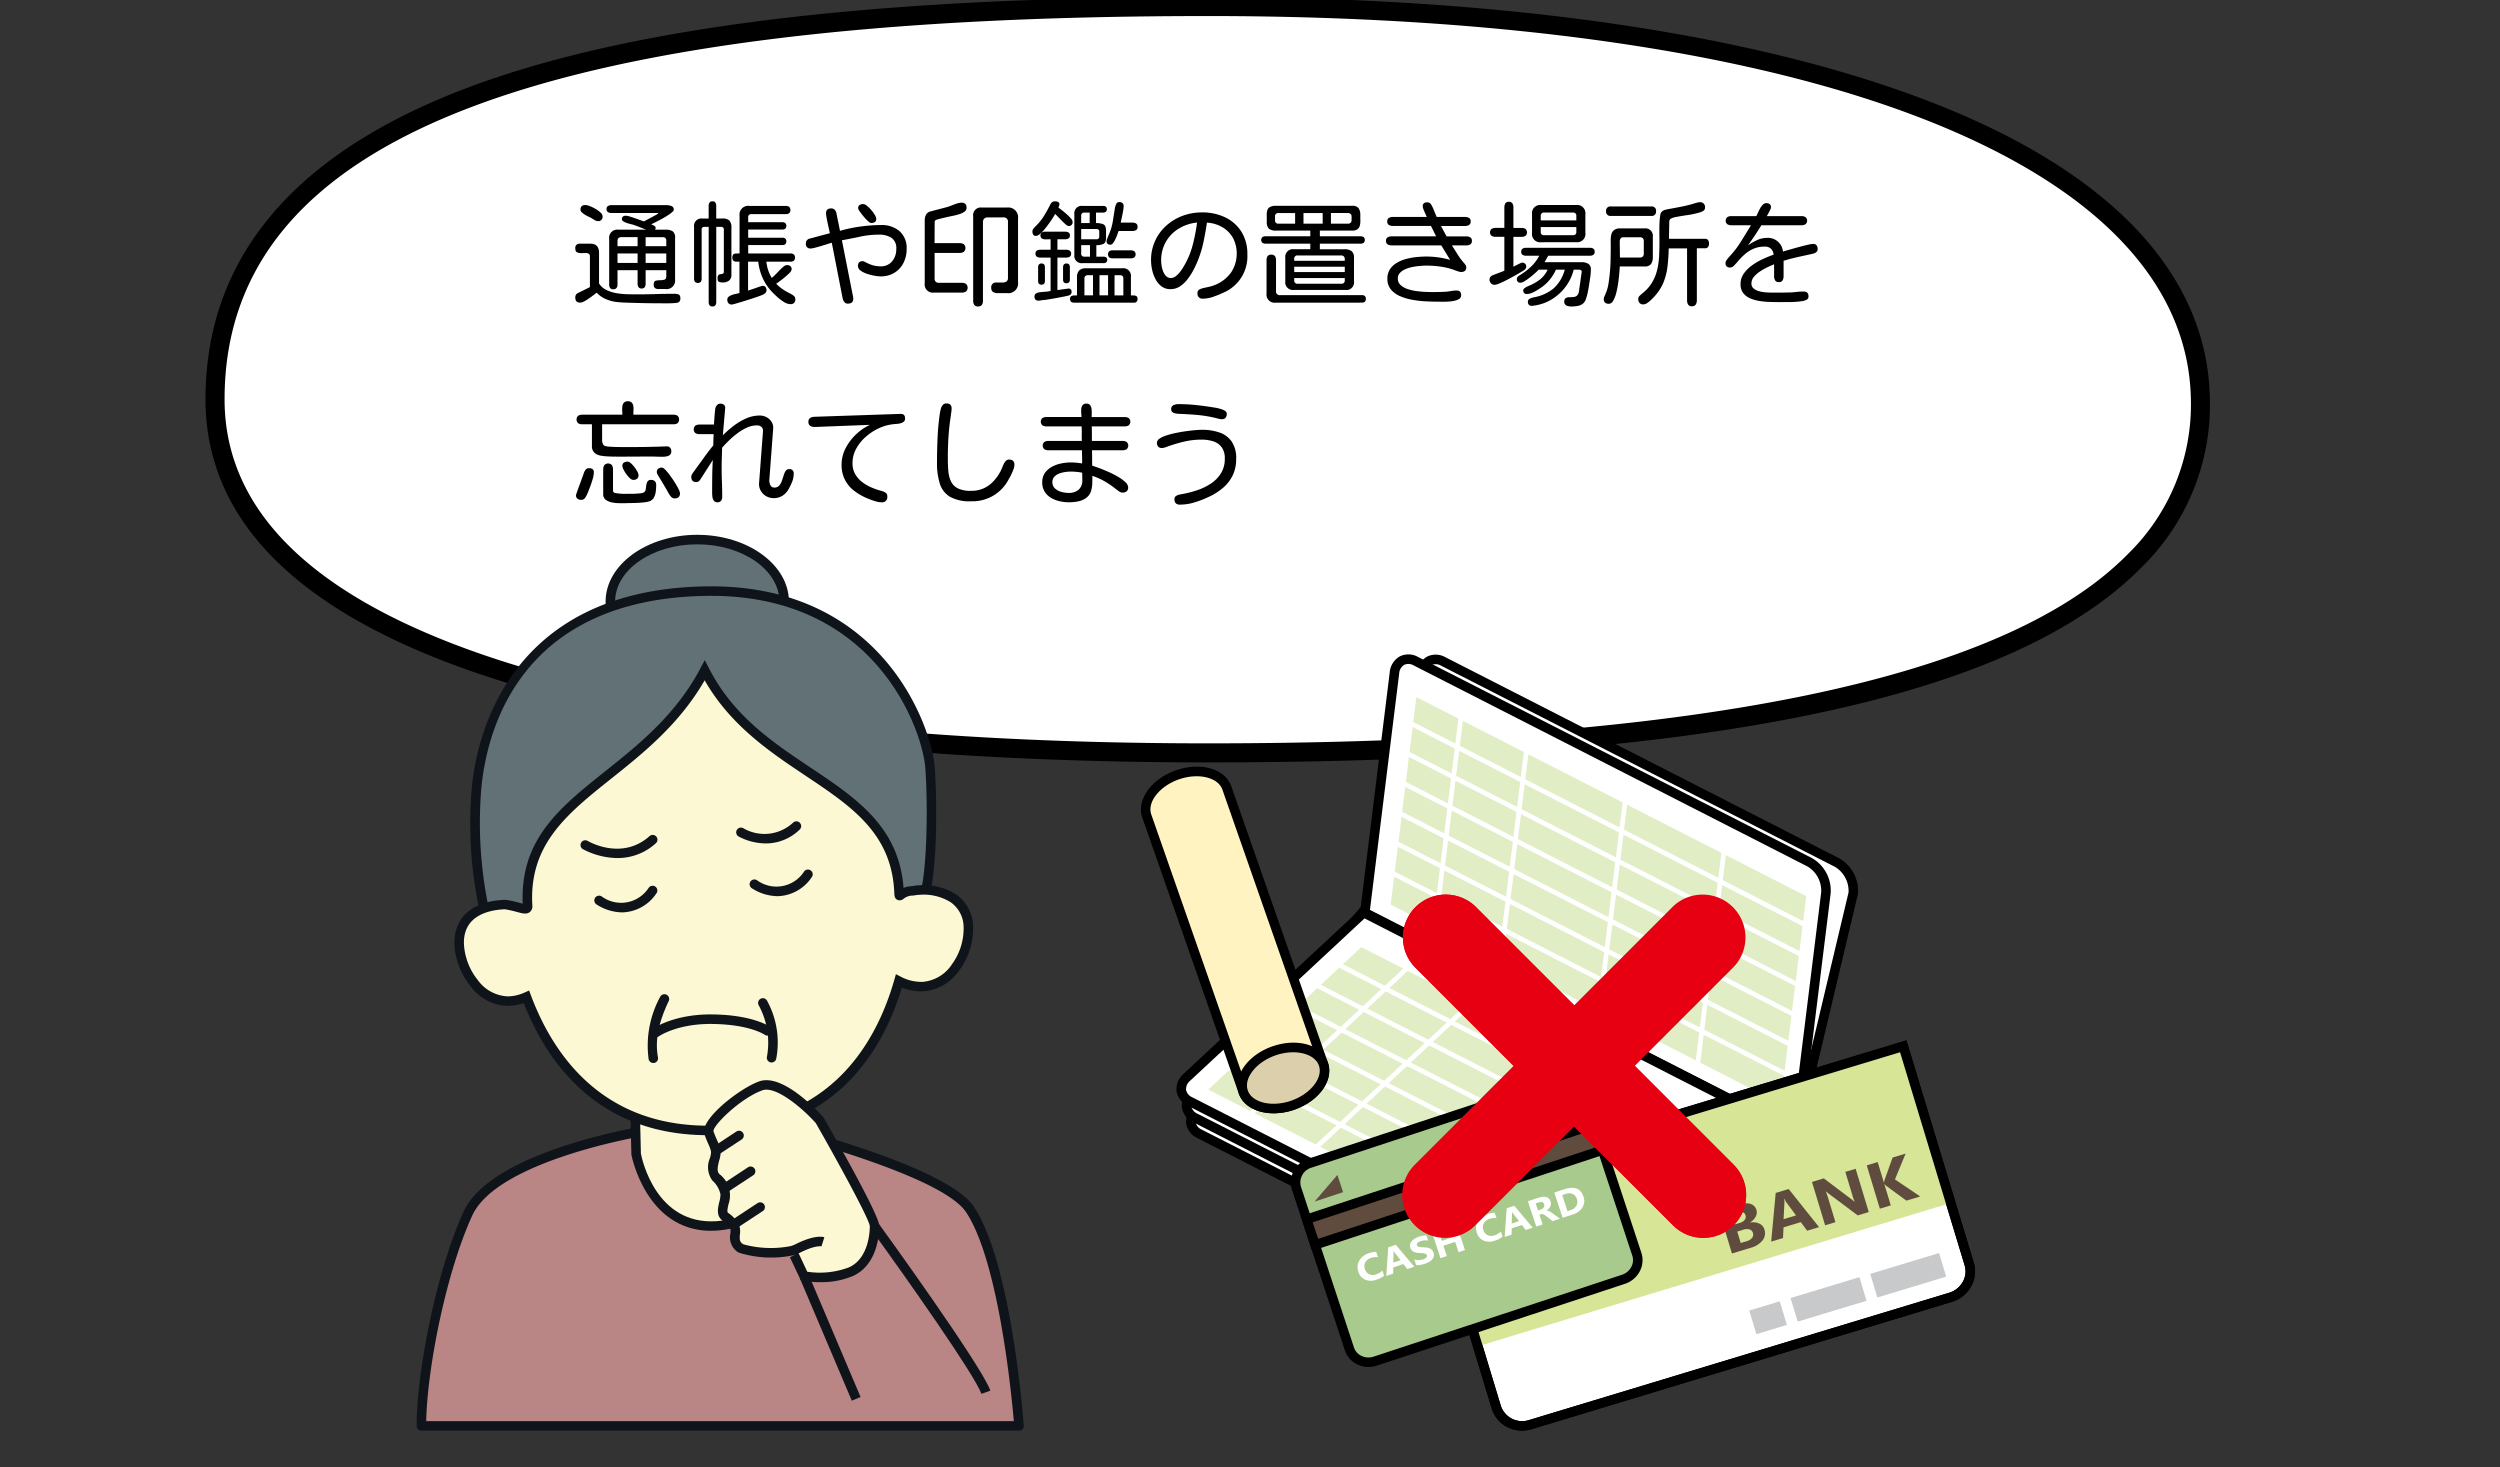 <svg xmlns="http://www.w3.org/2000/svg" xmlns:xlink="http://www.w3.org/1999/xlink" width="322" height="189" viewBox="0 0 322 189">
  <rect x="0" y="0" width="322" height="189" fill="#333333" stroke="none"/>
  <defs>
    <clipPath id="clip-path">
      <rect id="長方形_28876" data-name="長方形 28876" width="322" height="189" transform="translate(8774 4560)" fill="none" stroke="#707070" stroke-width="1"/>
    </clipPath>
    <clipPath id="clip-path-2">
      <rect id="長方形_28873" data-name="長方形 28873" width="258.172" height="184.656" fill="none"/>
    </clipPath>
  </defs>
  <g id="マスクグループ_100" data-name="マスクグループ 100" transform="translate(-8774 -4560)" clip-path="url(#clip-path)">
    <g id="グループ_28332" data-name="グループ 28332" transform="translate(8800.469 4559.616)">
      <g id="グループ_28331" data-name="グループ 28331" clip-path="url(#clip-path-2)">
        <path id="パス_29844" data-name="パス 29844" d="M256.714,51.6c.606,35.442-57.241,45.53-127.854,45.53S1,84.61,1,51.6C1,10.873,58.243,1,128.857,1S256.13,17.457,256.714,51.6" transform="translate(0.227 0.226)" fill="#fff"/>
        <path id="パス_29845" data-name="パス 29845" d="M129.086,98.581C80.876,98.581,0,92.506,0,51.823,0,32.431,12.885,18.389,38.295,10.088,59.072,3.3,88.77,0,129.083,0c36.649,0,67.982,4.347,90.609,12.569,24.886,9.044,38.192,22.611,38.475,39.233a29.251,29.251,0,0,1-8.811,21.66c-16.616,16.9-55.957,25.118-120.27,25.118m0-96.128c-86.393,0-126.63,15.689-126.63,49.37,0,14.931,12.311,26.362,36.59,33.976,21.548,6.757,52.684,10.329,90.043,10.329,62.737,0,102.613-8.2,118.519-24.385a26.87,26.87,0,0,0,8.109-19.9c-.52-30.467-49.041-49.392-126.63-49.392"/>
        <path id="パス_29846" data-name="パス 29846" d="M49.86,34.5q-.89,0-1.8-.015t-1.8-.043q-.561-.015-1.136-.036c-.384-.015-.762-.047-1.136-.094a4.989,4.989,0,0,1-1.3-.388,3.3,3.3,0,0,1-1.1-.791l-.445.339q-.274.208-.583.424a5.245,5.245,0,0,1-.6.366,1.159,1.159,0,0,1-.51.151c-.412,0-.618-.22-.618-.661a.594.594,0,0,1,.345-.574l1.538-.762V28.5a.4.4,0,0,0-.179-.395.835.835,0,0,0-.439-.078c-.172.009-.35.013-.531.013a1.147,1.147,0,0,1-.51-.108c-.15-.071-.223-.242-.223-.51a.533.533,0,0,1,.6-.6h1.322q1.135,0,1.136,1.179v3.953a2.341,2.341,0,0,0,.955.834,4.966,4.966,0,0,0,1.3.41,9.468,9.468,0,0,0,1.415.136q.712.015,1.287.015,1.192,0,2.393-.037t2.379-.036a1.237,1.237,0,0,1,.538.1c.139.067.209.234.209.5a.668.668,0,0,1-.078.339.5.5,0,0,1-.281.207,2.234,2.234,0,0,1-.395.05c-.2.015-.417.025-.661.029s-.467.007-.668.007ZM41.724,23.911a.794.794,0,0,1-.4-.129c-.144-.087-.267-.163-.373-.231a3.227,3.227,0,0,0-.353-.179,5.149,5.149,0,0,1-.488-.259,2.4,2.4,0,0,1-.432-.324.493.493,0,0,1-.179-.345q0-.6.633-.6a1.726,1.726,0,0,1,.561.136,4.965,4.965,0,0,1,.74.359,3.54,3.54,0,0,1,.648.475.687.687,0,0,1,.265.466.553.553,0,0,1-.618.633m2,8.782a.477.477,0,0,1-.41-.166.721.721,0,0,1-.121-.438V26.211a1.055,1.055,0,0,1,1.192-1.193h3.566c-.269-.105-.542-.212-.819-.323s-.556-.213-.834-.309c-.067-.02-.18-.048-.337-.087s-.324-.086-.5-.144a1.923,1.923,0,0,1-.445-.209.339.339,0,0,1-.186-.28.39.39,0,0,1,.144-.345.636.636,0,0,1,.374-.1,1.843,1.843,0,0,1,.46.093c.21.063.44.136.689.222s.482.17.7.251.372.137.467.166c.058-.028.18-.093.367-.194l.618-.331q.339-.178.589-.323a1.22,1.22,0,0,0,.281-.188c-.01-.028-.038-.043-.086-.043H43.493a.835.835,0,0,1-.445-.114.435.435,0,0,1-.188-.4.416.416,0,0,1,.188-.395.88.88,0,0,1,.445-.108h7.071a1.992,1.992,0,0,1,.626.108.456.456,0,0,1,.324.482c0,.1-.086.216-.259.359a5.857,5.857,0,0,1-.654.46c-.264.163-.535.318-.812.467s-.525.275-.741.38l-.438.216a3.715,3.715,0,0,1,.359.173.34.34,0,0,1,.215.3.245.245,0,0,1-.028.114.813.813,0,0,1-.058.1h1.365a1.649,1.649,0,0,1,.906.209.962.962,0,0,1,.316.856v5.346a1.1,1.1,0,0,1-1.251,1.236H49.53c-.4,0-.6-.188-.6-.561q0-.445.272-.51a2.572,2.572,0,0,1,.59-.065,1.8,1.8,0,0,0,.524-.072c.158-.048.238-.2.238-.445v-.776H47.891V32a.754.754,0,0,1-.115.431.554.554,0,0,1-.8,0A.754.754,0,0,1,46.856,32V30.235H44.27V32.09a.692.692,0,0,1-.13.438.5.5,0,0,1-.417.166m.547-5.548h2.587V25.982H44.729a.463.463,0,0,0-.331.121.426.426,0,0,0-.129.324Zm0,2.156h2.587V28.08H44.27Zm3.622-2.156h2.659v-.7a.407.407,0,0,0-.46-.46h-2.2Zm0,2.156h2.659V28.08H47.891Z" transform="translate(8.797 4.948)"/>
        <path id="パス_29847" data-name="パス 29847" d="M53.676,34.995a.429.429,0,0,1-.381-.158.7.7,0,0,1-.108-.4V24.747h-.546a.317.317,0,0,0-.359.359v6.309a.7.7,0,0,1-.108.4.537.537,0,0,1-.762,0,.7.7,0,0,1-.108-.4V24.747a.953.953,0,0,1,1.078-1.078h.8V22.045a.778.778,0,0,1,.108-.417.414.414,0,0,1,.381-.173.409.409,0,0,1,.388.173.811.811,0,0,1,.1.417v1.624h.762a1.308,1.308,0,0,1,.935.259,1.307,1.307,0,0,1,.259.933V30.87a.956.956,0,0,1-.3.79,1.265,1.265,0,0,1-.819.245,1.107,1.107,0,0,1-.488-.087q-.173-.086-.173-.445a.551.551,0,0,1,.123-.431.458.458,0,0,1,.28-.108.744.744,0,0,0,.281-.065q.121-.057.121-.3V25.106a.317.317,0,0,0-.359-.359h-.618v9.687a.7.7,0,0,1-.108.4.426.426,0,0,1-.38.158m2.5-.244a.546.546,0,0,1-.445-.173.693.693,0,0,1-.144-.46.453.453,0,0,1,.179-.373,1.512,1.512,0,0,1,.453-.238,4.107,4.107,0,0,1,.532-.144c.172-.033.307-.065.4-.093V29.231c-.144,0-.288,0-.432-.007a.581.581,0,0,1-.352-.115.694.694,0,0,1,0-.825.612.612,0,0,1,.352-.108c.144,0,.293-.007.446-.007V23.31a1.124,1.124,0,0,1,1.279-1.265h4.671a.725.725,0,0,1,.439.121.593.593,0,0,1,0,.819.717.717,0,0,1-.439.123H58.693a.368.368,0,0,0-.417.417v.618h4.384a.641.641,0,0,1,.389.107.54.54,0,0,1,0,.733.633.633,0,0,1-.389.108H58.276V26.14h4.384a.641.641,0,0,1,.389.108.54.54,0,0,1,0,.733.633.633,0,0,1-.389.108H58.276v1.078h5.419a.785.785,0,0,1,.445.115.588.588,0,0,1,0,.833.785.785,0,0,1-.445.115H60.618a4.923,4.923,0,0,0,.691,2.084,2.9,2.9,0,0,0,.431-.38c.173-.178.352-.364.54-.561a5.511,5.511,0,0,1,.538-.5.761.761,0,0,1,.432-.207.719.719,0,0,1,.453.129.515.515,0,0,1,.166.432.738.738,0,0,1-.259.438,8.192,8.192,0,0,1-.611.561q-.353.294-.668.525t-.446.316a4.763,4.763,0,0,0,.856.725,8.427,8.427,0,0,0,.97.554,2.62,2.62,0,0,1,.416.265.524.524,0,0,1,.216.439.565.565,0,0,1-.632.646,1.624,1.624,0,0,1-.841-.28,5.914,5.914,0,0,1-.855-.648q-.4-.366-.661-.639a6.434,6.434,0,0,1-1.214-1.8,7.041,7.041,0,0,1-.568-2.1H58.261v3.723l.367-.121q.28-.094.611-.209t.59-.2a1.852,1.852,0,0,1,.3-.078.447.447,0,0,1,.388.158.688.688,0,0,1,.115.417.444.444,0,0,1-.13.33,1.125,1.125,0,0,1-.3.216,5.985,5.985,0,0,1-.568.223q-.423.151-.978.33t-1.092.345c-.359.11-.668.2-.927.274a2.933,2.933,0,0,1-.46.108" transform="translate(11.622 4.86)"/>
        <path id="パス_29848" data-name="パス 29848" d="M68.479,34.569A.576.576,0,0,1,68,34.36a1.139,1.139,0,0,1-.223-.5l-1.395-7.143c-.124.038-.314.1-.568.179s-.526.166-.819.251-.558.161-.8.223a2.419,2.419,0,0,1-.518.093.565.565,0,0,1-.632-.646.616.616,0,0,1,.516-.633l2.573-.691c-.028-.144-.07-.332-.123-.567s-.107-.484-.164-.748-.105-.508-.144-.733a3.237,3.237,0,0,1-.058-.524c0-.412.22-.618.661-.618a.6.6,0,0,1,.453.172.89.89,0,0,1,.222.446l.46,2.27a17.739,17.739,0,0,1,2.624-.553,19.879,19.879,0,0,1,2.681-.194,3.483,3.483,0,0,1,2.364.79,2.875,2.875,0,0,1,.914,2.3,3.864,3.864,0,0,1-.41,1.79,3.151,3.151,0,0,1-1.165,1.266,3.329,3.329,0,0,1-1.789.467,4.845,4.845,0,0,1-.747-.08,6.384,6.384,0,0,1-.97-.244,3.062,3.062,0,0,1-.841-.417.73.73,0,0,1-.345-.6q0-.618.59-.618a.586.586,0,0,1,.265.078c.1.053.185.093.253.123a4.371,4.371,0,0,0,.87.345,3.444,3.444,0,0,0,.913.115,1.844,1.844,0,0,0,1.509-.646,2.391,2.391,0,0,0,.532-1.567,1.6,1.6,0,0,0-.633-1.466,2.917,2.917,0,0,0-1.6-.4,11.276,11.276,0,0,0-2.378.251q-1.172.252-2.35.467h-.043l1.423,7.2c.01.038.018.088.028.151a1.083,1.083,0,0,1,.015.166q0,.646-.676.646m2.976-10.378a.783.783,0,0,1-.4-.244,5.48,5.48,0,0,1-.561-.59q-.287-.344-.5-.646a.975.975,0,0,1-.209-.417.468.468,0,0,1,.186-.424.829.829,0,0,1,.46-.121.838.838,0,0,1,.482.222,4.286,4.286,0,0,1,.553.54,4.475,4.475,0,0,1,.46.633,1.09,1.09,0,0,1,.186.5.465.465,0,0,1-.186.431.89.89,0,0,1-.475.115" transform="translate(14.282 4.926)"/>
        <path id="パス_29849" data-name="パス 29849" d="M76.706,33.181a1.055,1.055,0,0,1-1.179-1.208V23.909a1.624,1.624,0,0,1,.166-.762.892.892,0,0,1,.611-.431q.532-.145,1.063-.281c.354-.091.71-.184,1.065-.28.162-.048.357-.118.581-.209s.453-.173.683-.245a2.02,2.02,0,0,1,.575-.107q.646,0,.646.675a.592.592,0,0,1-.274.489,2.216,2.216,0,0,1-.668.323q-.394.123-.775.2c-.254.052-.449.093-.583.121l-.309.072c-.168.038-.352.081-.553.129s-.379.093-.532.137a1.338,1.338,0,0,0-.272.093.314.314,0,0,0-.145.272l-.013,2.7H80a1.042,1.042,0,0,1,.553.137.662.662,0,0,1,0,.991,1.031,1.031,0,0,1-.553.137h-3.2V31.4a.494.494,0,0,0,.518.518h2.974a1.011,1.011,0,0,1,.547.136.681.681,0,0,1,0,.992,1.011,1.011,0,0,1-.547.136ZM82.4,34.963a.56.56,0,0,1-.488-.2.861.861,0,0,1-.145-.518v-10.9a.985.985,0,0,1,1.108-1.121h3.233a1.27,1.27,0,0,1,1.437,1.437v8.15a1.263,1.263,0,0,1-1.423,1.436H84.914a1.056,1.056,0,0,1-.59-.151.594.594,0,0,1-.229-.538.6.6,0,0,1,.689-.676h.776a.835.835,0,0,0,.5-.136.557.557,0,0,0,.188-.482V24.11a.546.546,0,0,0-.618-.618h-2a.608.608,0,0,0-.439.158.592.592,0,0,0-.164.446V34.244a.861.861,0,0,1-.145.518.56.56,0,0,1-.488.2" transform="translate(17.109 4.892)"/>
        <path id="パス_29850" data-name="パス 29850" d="M87.311,25.911a.4.4,0,0,1-.374-.166.742.742,0,0,1-.1-.395A.562.562,0,0,1,86.951,25a2.84,2.84,0,0,1,.244-.281,7.161,7.161,0,0,0,1.1-1.337q.41-.66.841-1.509a.912.912,0,0,1,.237-.309.575.575,0,0,1,.367-.108.967.967,0,0,1,.395.08.328.328,0,0,1,.18.337,1.883,1.883,0,0,1-.058.186,2.132,2.132,0,0,1-.072.2q.131.1.424.324t.618.51a6.022,6.022,0,0,1,.553.553.766.766,0,0,1,.231.453.477.477,0,0,1-.547.532.74.74,0,0,1-.345-.209q-.245-.208-.531-.5c-.193-.193-.364-.369-.518-.532s-.254-.269-.3-.316c-.067.125-.173.3-.316.525s-.309.47-.5.733-.381.515-.583.754a4.491,4.491,0,0,1-.583.589.823.823,0,0,1-.481.231m.316,8.337a.464.464,0,0,1-.518-.532.417.417,0,0,1,.215-.4,1.311,1.311,0,0,1,.446-.144c.229-.029.467-.05.711-.065a3.609,3.609,0,0,0,.7-.108V28.7h-1.35a.767.767,0,0,1-.432-.114.53.53,0,0,1,0-.784.8.8,0,0,1,.432-.108h1.35V26.341c-.134,0-.307,0-.518.015a1.327,1.327,0,0,1-.553-.078.5.5,0,0,1-.058-.812.852.852,0,0,1,.424-.1h2.587a.852.852,0,0,1,.424.1.4.4,0,0,1,.18.388.409.409,0,0,1-.18.381.817.817,0,0,1-.424.107H90.056v1.352h1.136a.871.871,0,0,1,.445.108.512.512,0,0,1,0,.79.871.871,0,0,1-.445.108H90.056v4.184l1.38-.188a.377.377,0,0,1,.324.086.417.417,0,0,1,.121.316.446.446,0,0,1-.3.46,2.844,2.844,0,0,1-.445.115c-.231.048-.5.1-.8.158s-.6.113-.906.166-.565.1-.79.129a3.742,3.742,0,0,1-.439.05h-.028c-.086.01-.178.025-.274.043a1.357,1.357,0,0,1-.272.029m.388-2.056q-.445,0-.445-.475V29.95a.576.576,0,0,1,.1-.352.382.382,0,0,1,.33-.137c.3,0,.446.163.446.489v1.767c0,.316-.145.475-.432.475m3.2-.186q-.431,0-.431-.475V29.95a.576.576,0,0,1,.1-.352.382.382,0,0,1,.33-.137c.3,0,.446.163.446.489v1.581c0,.316-.15.475-.446.475m.992,2.5q-.517,0-.518-.475a.388.388,0,0,1,.144-.359.722.722,0,0,1,.352-.093c.14,0,.271-.007.395-.007V31.257a1.256,1.256,0,0,1,.274-.89,1.184,1.184,0,0,1,.892-.288h4.657a.985.985,0,0,1,1.121,1.108v2.386c.134,0,.265,0,.395.007a.618.618,0,0,1,.324.093.409.409,0,0,1,.129.359.42.42,0,0,1-.475.475ZM93.3,29.418a.94.94,0,0,1-1.063-1.063V23.122A.946.946,0,0,1,93.3,22.045h2.631a.608.608,0,0,1,.352.093.38.38,0,0,1,.136.337.386.386,0,0,1-.136.331.584.584,0,0,1-.352.1h-.905v1.35a2.326,2.326,0,0,1,.941.158c.235.105.352.389.352.849v.862c0,.44-.114.714-.345.819a2.187,2.187,0,0,1-.905.158v1.48h.935a.581.581,0,0,1,.337.093.452.452,0,0,1,0,.646.581.581,0,0,1-.337.093Zm-.186-5.16H94.21v-1.35h-.676a.368.368,0,0,0-.417.417Zm0,2.084h1.955a.33.33,0,0,0,.374-.373v-.575a.331.331,0,0,0-.374-.374H93.117Zm.417,2.243h.719V27.1H93.117v1.063a.369.369,0,0,0,.417.417m0,4.987H94.64v-2.6h-.676a.428.428,0,0,0-.308.115.408.408,0,0,0-.123.315Zm1.94,0h1.106v-2.6H95.474Zm1.408-6.525q-.5,0-.5-.475a1.1,1.1,0,0,1,.08-.287c.053-.145.11-.288.172-.432s.1-.239.123-.287a6.878,6.878,0,0,0,.445-1.6q.131-.841.259-1.631a2.352,2.352,0,0,1,.158-.51.417.417,0,0,1,.417-.266.6.6,0,0,1,.395.123.46.46,0,0,1,.151.38,3.835,3.835,0,0,1-.071.668q-.072.4-.158.791t-.143.682h1.523a.87.87,0,0,1,.46.115.452.452,0,0,1,.186.417.479.479,0,0,1-.179.424.821.821,0,0,1-.467.121h-1.8c-.029.087-.077.223-.144.41s-.148.386-.245.6a2.77,2.77,0,0,1-.315.538.468.468,0,0,1-.346.223m.3,1.753a.8.8,0,0,1-.446-.114.559.559,0,0,1,0-.806.8.8,0,0,1,.446-.114h2.3a.907.907,0,0,1,.461.108.542.542,0,0,1,0,.818.907.907,0,0,1-.461.108Zm.229,4.772h1.136V31.416a.394.394,0,0,0-.446-.445h-.689Z" transform="translate(19.671 4.86)"/>
        <path id="パス_29851" data-name="パス 29851" d="M105.976,33.726a.622.622,0,0,1-.7-.7.5.5,0,0,1,.287-.5,2.624,2.624,0,0,1,.575-.188q.344-.072.683-.151a4.764,4.764,0,0,0,.667-.209A4.671,4.671,0,0,0,109.57,30.4a4.416,4.416,0,0,0,.309-4.427,3.686,3.686,0,0,0-1.266-1.366,4.408,4.408,0,0,0-1.89-.654.085.085,0,0,1-.056-.013h-.115a.084.084,0,0,0-.058-.015q-.188,1.264-.453,2.529a13.823,13.823,0,0,1-.754,2.443q-.217.534-.54,1.15a8.132,8.132,0,0,1-.754,1.179,4.021,4.021,0,0,1-.978.92,2.178,2.178,0,0,1-1.222.359,1.86,1.86,0,0,1-1.158-.367,2.741,2.741,0,0,1-.775-.935A4.749,4.749,0,0,1,99.429,30a5.725,5.725,0,0,1-.136-1.186,5.893,5.893,0,0,1,1.948-4.477,6.5,6.5,0,0,1,2.1-1.272,7.086,7.086,0,0,1,2.522-.446,6.758,6.758,0,0,1,2.968.633,5.027,5.027,0,0,1,2.091,1.84,5.307,5.307,0,0,1,.776,2.933,5.066,5.066,0,0,1-3.018,4.9q-.574.272-1.307.538a4.083,4.083,0,0,1-1.395.266m-4.14-2.659a1.023,1.023,0,0,0,.611-.216,2.89,2.89,0,0,0,.553-.538,5.188,5.188,0,0,0,.453-.661q.2-.339.324-.568a10.839,10.839,0,0,0,.942-2.516,23.492,23.492,0,0,0,.5-2.644,5.587,5.587,0,0,0-2.379.79,4.758,4.758,0,0,0-1.645,1.7,4.823,4.823,0,0,0-.6,2.436,4.382,4.382,0,0,0,.058.648,3.383,3.383,0,0,0,.2.732,1.7,1.7,0,0,0,.389.6.833.833,0,0,0,.6.237" transform="translate(22.493 5.123)"/>
        <path id="パス_29852" data-name="パス 29852" d="M115.085,32.762a.985.985,0,0,1-1.121-1.106V28.637a.991.991,0,0,1,1.121-1.121h2.1V26.8h-5.778a.677.677,0,0,1-.388-.108.5.5,0,0,1,0-.733.677.677,0,0,1,.388-.108h5.778v-.732h-4.413a1.336,1.336,0,0,1-.926-.253,1.23,1.23,0,0,1-.266-.913q0-.416-.007-.783a2.228,2.228,0,0,1,.071-.648.733.733,0,0,1,.339-.438,1.546,1.546,0,0,1,.79-.158h9.789a.972.972,0,0,1,.848.309,1.536,1.536,0,0,1,.216.884c0,.229,0,.462.007.7a2.507,2.507,0,0,1-.065.646.833.833,0,0,1-.3.475,1.133,1.133,0,0,1-.7.18h-4.154v.732h5.246a.673.673,0,0,1,.4.108.521.521,0,0,1,0,.733.673.673,0,0,1-.4.108h-5.246v.719h3.177a1.487,1.487,0,0,1,.905.237,1.046,1.046,0,0,1,.316.884v3.018a.978.978,0,0,1-1.106,1.106ZM112.728,34.4a1.042,1.042,0,0,1-1.179-1.179v-4.3a.86.86,0,0,1,.137-.51.531.531,0,0,1,.466-.194.55.55,0,0,1,.482.194.869.869,0,0,1,.136.51v3.981a.471.471,0,0,0,.532.532h10.536a.438.438,0,0,1,.5.488q0,.475-.5.475Zm.359-10.176h2.142V22.859h-2.142a.394.394,0,0,0-.445.445v.475a.394.394,0,0,0,.445.445m2.027,4.786h6.51V28.78a.465.465,0,0,0-.121-.331.428.428,0,0,0-.324-.129h-5.62a.4.4,0,0,0-.445.46Zm0,1.452h6.512v-.689h-6.512Zm.445,1.5h5.62a.394.394,0,0,0,.445-.446v-.287h-6.51v.287a.394.394,0,0,0,.445.446m.747-7.733h2.473V22.859h-2.473Zm3.536,0h2.2a.463.463,0,0,0,.331-.123.423.423,0,0,0,.129-.323V23.3a.428.428,0,0,0-.129-.324.467.467,0,0,0-.331-.121h-2.2Z" transform="translate(25.113 4.966)"/>
        <path id="パス_29853" data-name="パス 29853" d="M130.412,34.353q-.574,0-1.38-.043a13.982,13.982,0,0,1-1.661-.194,7.108,7.108,0,0,1-1.587-.467,3.1,3.1,0,0,1-1.186-.862,2.091,2.091,0,0,1-.453-1.38,2.161,2.161,0,0,1,.337-1.236,2.688,2.688,0,0,1,.892-.827,4.7,4.7,0,0,1,1.222-.5,8.761,8.761,0,0,1,1.337-.238q.668-.064,1.214-.064a11.169,11.169,0,0,1,3.076.431l-1.136-1.868h-6.4a.942.942,0,0,1-.51-.13.5.5,0,0,1-.208-.46.476.476,0,0,1,.216-.453,1.007,1.007,0,0,1,.5-.121h5.735l-.661-1.337h-4.9a1.047,1.047,0,0,1-.51-.123.467.467,0,0,1-.223-.453.492.492,0,0,1,.216-.46.992.992,0,0,1,.518-.13h4.354l-.179-.4c-.082-.182-.158-.366-.231-.553a1.337,1.337,0,0,1-.108-.41.466.466,0,0,1,.158-.4.7.7,0,0,1,.417-.115.558.558,0,0,1,.5.274,3.094,3.094,0,0,1,.273.532l.445,1.077h3.651a1.05,1.05,0,0,1,.51.123.47.47,0,0,1,.223.453.491.491,0,0,1-.216.46.98.98,0,0,1-.518.13h-3.091l.719,1.337h2.545a1.011,1.011,0,0,1,.5.121.476.476,0,0,1,.215.453.5.5,0,0,1-.207.46.945.945,0,0,1-.51.13h-1.854q.344.546.7,1.114a8.563,8.563,0,0,0,.784,1.071,2.126,2.126,0,0,1,.237.294.624.624,0,0,1,.123.352.55.55,0,0,1-.173.446.7.7,0,0,1-.46.144,1.149,1.149,0,0,1-.374-.065l-.358-.123a8.727,8.727,0,0,0-1.841-.488,12.751,12.751,0,0,0-1.911-.144q-.316,0-.784.036a9.278,9.278,0,0,0-.97.13,4.459,4.459,0,0,0-.941.28,2.125,2.125,0,0,0-.719.482,1.008,1.008,0,0,0-.281.725,1.114,1.114,0,0,0,.352.849,2.452,2.452,0,0,0,.913.518,6.272,6.272,0,0,0,1.179.266c.412.053.806.086,1.179.1s.671.021.892.021q.833,0,1.653-.043.344-.029.7-.093a3.978,3.978,0,0,1,.7-.065q.589,0,.589.618a.536.536,0,0,1-.272.475,1.98,1.98,0,0,1-.7.251,5.783,5.783,0,0,1-.876.093c-.3.01-.58.012-.834.007s-.443-.007-.568-.007" transform="translate(28.083 4.884)"/>
        <path id="パス_29854" data-name="パス 29854" d="M135.468,32.2a.657.657,0,0,1-.516-1.028.819.819,0,0,1,.33-.223l1.466-.561V26.016h-1.135a1,1,0,0,1-.5-.123.584.584,0,0,1,0-.905,1,1,0,0,1,.5-.123h1.135V22.221a1.008,1.008,0,0,1,.123-.5.474.474,0,0,1,.453-.216.5.5,0,0,1,.46.209.953.953,0,0,1,.13.51v2.644h1.049a.946.946,0,0,1,.5.123.61.61,0,0,1,0,.905.946.946,0,0,1-.5.123h-1.049v3.851c.066-.038.179-.1.337-.179s.319-.161.482-.237a.99.99,0,0,1,.33-.115.5.5,0,0,1,.374.84,1.16,1.16,0,0,1-.288.223l-.538.316q-.366.215-.819.467t-.913.481q-.46.23-.834.381a1.688,1.688,0,0,1-.575.151m9.861,2.788a1.355,1.355,0,0,1-.6-.129.52.52,0,0,1-.266-.518.476.476,0,0,1,.18-.424.793.793,0,0,1,.453-.121,5.237,5.237,0,0,0,.589-.029.727.727,0,0,0,.439-.2.989.989,0,0,0,.237-.589l.346-2.43a.2.2,0,0,0-.094-.229.487.487,0,0,0-.251-.072h-.689a5.991,5.991,0,0,1-1.007,2.156,6.33,6.33,0,0,1-1.745,1.624,5.836,5.836,0,0,1-2.249.834l-.18.028a1.149,1.149,0,0,1-.179.015.464.464,0,0,1-.532-.518.42.42,0,0,1,.266-.41,2.195,2.195,0,0,1,.5-.166,5.539,5.539,0,0,0,2.551-1.157,4.979,4.979,0,0,0,1.43-2.408h-1.136a5.776,5.776,0,0,1-.768,1.257,5.2,5.2,0,0,1-1.085,1.014c-.153.105-.341.227-.561.366a4.62,4.62,0,0,1-.676.353,1.691,1.691,0,0,1-.646.144.42.42,0,0,1-.475-.475.343.343,0,0,1,.158-.266,1.8,1.8,0,0,1,.345-.209q.188-.086.287-.129a6.112,6.112,0,0,0,1.38-.8,3.344,3.344,0,0,0,.964-1.251h-1.15q-.129.144-.438.424t-.676.568a7.127,7.127,0,0,1-.7.488,1.118,1.118,0,0,1-.516.2.426.426,0,0,1-.475-.488.413.413,0,0,1,.179-.339,3.806,3.806,0,0,1,.324-.222,8.456,8.456,0,0,0,1.358-1.057,4.924,4.924,0,0,0,1.014-1.372h-1.726a.735.735,0,0,1-.416-.114.432.432,0,0,1-.173-.389.455.455,0,0,1,.166-.4.721.721,0,0,1,.423-.115h8.279a.723.723,0,0,1,.424.115.455.455,0,0,1,.166.4.432.432,0,0,1-.173.389.739.739,0,0,1-.417.114H142.4l-.475.834h4.8a1.541,1.541,0,0,1,.834.209.819.819,0,0,1,.33.754A6.66,6.66,0,0,1,147.8,31.3c-.058.359-.11.708-.158,1.043-.028.182-.074.432-.136.747a6.982,6.982,0,0,1-.244.914,1.288,1.288,0,0,1-.4.624,1.581,1.581,0,0,1-.732.3,5.469,5.469,0,0,1-.8.064m-3.81-8.279a1.06,1.06,0,0,1-1.207-1.192V23.126a1.067,1.067,0,0,1,1.207-1.207h4.456a1.067,1.067,0,0,1,1.207,1.207v2.387a1.06,1.06,0,0,1-1.207,1.192Zm-.086-2.817h4.585v-.561a.394.394,0,0,0-.445-.445h-3.694a.394.394,0,0,0-.445.445Zm.445,1.912h3.694a.394.394,0,0,0,.445-.445v-.6h-4.585v.6a.394.394,0,0,0,.445.445" transform="translate(30.544 4.871)"/>
        <path id="パス_29855" data-name="パス 29855" d="M147.469,34.629a.7.7,0,0,1-.46-.144.546.546,0,0,1-.173-.445.944.944,0,0,1,.086-.359c.058-.135.105-.249.145-.345a5.007,5.007,0,0,0,.373-1.3c.087-.522.151-1.071.2-1.646s.069-1.131.078-1.667.015-1,.015-1.38q0-.388-.007-.8a3.584,3.584,0,0,1,.071-.791,1.062,1.062,0,0,1,.346-.6,1.215,1.215,0,0,1,.812-.231h3.09a.966.966,0,0,1,1.108,1.078v2.6a1.569,1.569,0,0,1-.223.9.97.97,0,0,1-.855.323h-3.177c-.01.163-.028.429-.058.8s-.074.781-.136,1.236a12.74,12.74,0,0,1-.251,1.322,3.9,3.9,0,0,1-.4,1.049.69.69,0,0,1-.575.41m.272-11.326a.546.546,0,0,1-.617-.618.54.54,0,0,1,.617-.6h5.2a.546.546,0,0,1,.618.618.54.54,0,0,1-.618.6Zm1.165,5.361h2.6a.462.462,0,0,0,.345-.13.467.467,0,0,0,.13-.345V26.537a.445.445,0,0,0-.475-.475H149.38a.426.426,0,0,0-.38.158.7.7,0,0,0-.108.4Zm9.285,6.281a.534.534,0,0,1-.5-.223,1,1,0,0,1-.137-.538v-6.7H155.2v.043q-.028,1.165-.151,2.242a8.058,8.058,0,0,1-.51,2.063,6.118,6.118,0,0,1-1.222,1.89c-.086.1-.211.223-.373.38a3.725,3.725,0,0,1-.51.417.9.9,0,0,1-.5.18.614.614,0,0,1-.5-.194.807.807,0,0,1-.158-.525.538.538,0,0,1,.188-.395c.124-.12.234-.218.33-.3a5.1,5.1,0,0,0,1.272-1.423,5.881,5.881,0,0,0,.654-1.639,9.862,9.862,0,0,0,.245-1.79q.042-.927.043-1.89c0-.105,0-.287-.007-.546s-.007-.551-.007-.877.007-.649.022-.97a7.64,7.64,0,0,1,.078-.848,1.032,1.032,0,0,1,.158-.482.975.975,0,0,1,.553-.316q.366-.086.64-.129.8-.144,1.609-.309a14.974,14.974,0,0,0,1.568-.41c.1-.029.189-.055.28-.08a1.123,1.123,0,0,1,.281-.036.61.61,0,0,1,.689.691.458.458,0,0,1-.186.4,1.545,1.545,0,0,1-.417.2,10.321,10.321,0,0,1-1.61.359q-.819.114-1.624.272a1.828,1.828,0,0,0-.481.158.416.416,0,0,0-.281.389l-.043,2.242h4.628a.463.463,0,0,1,.417.173.779.779,0,0,1,.115.445.716.716,0,0,1-.123.438.474.474,0,0,1-.41.166h-1.034v6.7a1,1,0,0,1-.137.538.534.534,0,0,1-.5.223" transform="translate(33.262 4.881)"/>
        <path id="パス_29856" data-name="パス 29856" d="M166.4,34.389c-.326,0-.7-.007-1.128-.022a10.461,10.461,0,0,1-1.287-.121,4.839,4.839,0,0,1-1.2-.345,2.254,2.254,0,0,1-.892-.683,1.825,1.825,0,0,1-.337-1.143,2.316,2.316,0,0,1,.431-1.38,4.586,4.586,0,0,1,1.093-1.071,8.358,8.358,0,0,1,1.395-.8q.732-.331,1.337-.546a1.236,1.236,0,0,0-.339-.763,1.076,1.076,0,0,0-.784-.272,3.627,3.627,0,0,0-1.458.272,4.174,4.174,0,0,0-1.085.676,8.026,8.026,0,0,0-.8.8c-.229.269-.434.494-.611.676a.735.735,0,0,1-.5.274q-.618,0-.618-.575a.751.751,0,0,1,.179-.438c.12-.158.223-.286.309-.381a12.467,12.467,0,0,0,1.5-1.955q.66-1.063,1.294-2.1h-2.53a.991.991,0,0,1-.518-.129.6.6,0,0,1,0-.92.991.991,0,0,1,.518-.129h3.22c.058-.105.128-.253.209-.439a5.983,5.983,0,0,1,.281-.561,2.191,2.191,0,0,1,.352-.475.59.59,0,0,1,.423-.194.786.786,0,0,1,.446.115.466.466,0,0,1,.172.417.918.918,0,0,1-.108.345c-.071.153-.151.307-.237.46l-.186.331H169.4a.987.987,0,0,1,.516.129.6.6,0,0,1,0,.92.987.987,0,0,1-.516.129h-5.161q-.833,1.352-1.739,2.6a7.1,7.1,0,0,1,1.143-.668,2.962,2.962,0,0,1,1.272-.3,1.933,1.933,0,0,1,2.1,1.754l.6-.172c.269-.077.565-.161.892-.253s.651-.179.978-.265.616-.156.87-.209a3.1,3.1,0,0,1,.538-.08.531.531,0,0,1,.453.18.743.743,0,0,1,.137.467.492.492,0,0,1-.173.41,1.048,1.048,0,0,1-.41.194c-.158.038-.3.071-.438.1-.384.086-.764.169-1.143.251s-.759.17-1.143.266a5.121,5.121,0,0,0-.538.144c-.178.058-.357.11-.54.158v1.983a1.057,1.057,0,0,1-.129.538.513.513,0,0,1-.488.223.5.5,0,0,1-.475-.223,1.057,1.057,0,0,1-.13-.538V29.516c-.229.1-.508.221-.833.374a7.765,7.765,0,0,0-.97.546,3.489,3.489,0,0,0-.8.705,1.31,1.31,0,0,0-.316.848.8.8,0,0,0,.266.633,1.82,1.82,0,0,0,.676.352,4.26,4.26,0,0,0,.877.158q.467.035.884.036h.675q.447,0,.9-.007t.9-.022c.249-.018.5-.043.762-.071a6.731,6.731,0,0,1,.762-.043q.648,0,.648.618a.457.457,0,0,1-.259.453,2,2,0,0,1-.532.166,10.893,10.893,0,0,1-1.545.121q-.8.007-1.559.007" transform="translate(36.159 4.905)"/>
        <path id="パス_29857" data-name="パス 29857" d="M39.582,55.146A.778.778,0,0,1,39.094,55a.542.542,0,0,1-.188-.46,2.6,2.6,0,0,1,.094-.3c.061-.182.141-.4.237-.668s.194-.531.294-.8.186-.513.259-.719.118-.334.136-.381a1.354,1.354,0,0,1,.238-.423.521.521,0,0,1,.423-.18.786.786,0,0,1,.446.115.466.466,0,0,1,.172.417,3.277,3.277,0,0,1-.151.87c-.1.35-.215.694-.345,1.035s-.237.616-.324.825a3.166,3.166,0,0,1-.287.532.586.586,0,0,1-.518.287M50.089,49.6q-.388,0-.784-.015t-.784-.015q-1.049,0-2.091.007t-2.091.007q-.23,0-.611-.007c-.254,0-.52-.013-.8-.028a6.519,6.519,0,0,1-.784-.086,1.808,1.808,0,0,1-.568-.18,1.1,1.1,0,0,1-.618-1.035V45.416H39.725a1.006,1.006,0,0,1-.531-.13.661.661,0,0,1,0-.978,1.017,1.017,0,0,1,.531-.129h5.147c0-.153,0-.329-.015-.525a3.21,3.21,0,0,1,.021-.568.838.838,0,0,1,.2-.453.639.639,0,0,1,.5-.179.661.661,0,0,1,.518.179.83.83,0,0,1,.194.445,3.223,3.223,0,0,1,.022.561c-.01.2-.015.377-.015.54H51.44a1.016,1.016,0,0,1,.54.129.68.68,0,0,1,0,.978,1,1,0,0,1-.54.13H42.27v2.056a1.258,1.258,0,0,0,.071.41.534.534,0,0,0,.259.308,1.6,1.6,0,0,0,.475.094q.359.035.827.05c.312.009.627.013.948.013h1.4q2.142,0,4.3-.086a.56.56,0,0,1,.473.166.7.7,0,0,1,.158.481.552.552,0,0,1-.172.446.934.934,0,0,1-.424.194,2.563,2.563,0,0,1-.5.05m-4.7,5.979h-.841a5.211,5.211,0,0,1-.985-.093,1.936,1.936,0,0,1-.819-.346.888.888,0,0,1-.33-.754V51.252a1.081,1.081,0,0,1,.136-.561.657.657,0,0,1,1,0,1.131,1.131,0,0,1,.129.561v2.659a.327.327,0,0,0,.316.359c.22.038.448.066.682.086a5.842,5.842,0,0,0,.683.015h.46c.221,0,.462,0,.726-.015s.5-.029.719-.058a.87.87,0,0,0,.438-.144.581.581,0,0,0,.194-.389c.025-.172.048-.347.072-.524a1.149,1.149,0,0,1,.158-.46.491.491,0,0,1,.453-.2q.66,0,.661.691a6.747,6.747,0,0,1-.05.762,2.387,2.387,0,0,1-.229.791,1,1,0,0,1-.568.5,3.153,3.153,0,0,1-.64.136q-.4.05-.848.072c-.3.013-.588.023-.855.028s-.489.007-.661.007m.89-2.99a.677.677,0,0,1-.424-.215,3.4,3.4,0,0,1-.46-.525,4.147,4.147,0,0,1-.366-.6,1.14,1.14,0,0,1-.145-.439.488.488,0,0,1,.2-.453.965.965,0,0,1,.5-.121.671.671,0,0,1,.395.207,3.37,3.37,0,0,1,.46.5,4.363,4.363,0,0,1,.374.581,1.071,1.071,0,0,1,.151.445.56.56,0,0,1-.188.475.8.8,0,0,1-.5.144M51.6,54.959a.58.58,0,0,1-.46-.223,2.864,2.864,0,0,1-.3-.423q-.316-.576-.646-1.128t-.676-1.114c-.038-.077-.082-.156-.13-.238a.489.489,0,0,1-.071-.251.534.534,0,0,1,.179-.453.781.781,0,0,1,.482-.136q.158,0,.438.287a6.8,6.8,0,0,1,.6.726q.324.438.618.905a9.469,9.469,0,0,1,.482.848,1.516,1.516,0,0,1,.186.54q0,.66-.7.661" transform="translate(8.813 9.617)"/>
        <path id="パス_29858" data-name="パス 29858" d="M54.375,55.4a.527.527,0,0,1-.445-.186,1.016,1.016,0,0,1-.188-.467,3.812,3.812,0,0,1-.043-.568v-.489q0-.933.015-1.875t.072-1.861l-1.395,2.184c-.077.124-.173.266-.288.424a.528.528,0,0,1-.445.237q-.646,0-.646-.676a.772.772,0,0,1,.158-.431c.105-.153.2-.283.272-.389q.591-.8,1.179-1.624t1.222-1.6l.044-1.451h-1.8a1.062,1.062,0,0,1-.54-.13.649.649,0,0,1,0-.978,1.062,1.062,0,0,1,.54-.129h1.853c0-.077.007-.223.022-.439s.031-.45.05-.7.04-.483.065-.689a1.506,1.506,0,0,1,.078-.4.932.932,0,0,1,.231-.33.531.531,0,0,1,.373-.13.7.7,0,0,1,.467.151.491.491,0,0,1,.151.454l-.3,3.464a14.348,14.348,0,0,1,1.372-1.2,7.839,7.839,0,0,1,1.618-.963,4.33,4.33,0,0,1,1.767-.38,1.824,1.824,0,0,1,.884.222,1.692,1.692,0,0,1,.646.611,1.426,1.426,0,0,1,.194.892L61.073,52.4v.043l-.015.072a2.048,2.048,0,0,0,.05.431.879.879,0,0,0,.194.395.508.508,0,0,0,.4.166.791.791,0,0,0,.617-.237,1.769,1.769,0,0,0,.346-.59q.129-.351.237-.711a2.248,2.248,0,0,1,.266-.6.5.5,0,0,1,.445-.237.521.521,0,0,1,.59.589,2.833,2.833,0,0,1-.2,1.043,7.248,7.248,0,0,1-.46.955,2.386,2.386,0,0,1-.8.848,2.08,2.08,0,0,1-1.128.3,1.881,1.881,0,0,1-1.66-.963,1.689,1.689,0,0,1-.209-.991l.5-6.64a.659.659,0,0,0-.194-.575.833.833,0,0,0-.583-.2,3.1,3.1,0,0,0-1.265.28,6.409,6.409,0,0,0-1.222.719,11.017,11.017,0,0,0-1.1.935q-.51.495-.9.942-.015.66-.036,1.315c-.015.435-.022.875-.022,1.315q0,.92.036,1.84t.037,1.84a.861.861,0,0,1-.145.518.56.56,0,0,1-.488.2" transform="translate(11.556 9.675)"/>
        <path id="パス_29859" data-name="パス 29859" d="M72.716,55.162a2.877,2.877,0,0,1-.841-.151c-.32-.1-.6-.2-.825-.294a7.743,7.743,0,0,1-1.79-.992,4.275,4.275,0,0,1-1.229-1.43,4.164,4.164,0,0,1-.446-1.976,4.572,4.572,0,0,1,.51-2.106,6.6,6.6,0,0,1,1.344-1.79,6.687,6.687,0,0,1,1.8-1.236l-7.072.274a1.077,1.077,0,0,1-.6-.13.557.557,0,0,1-.251-.531.534.534,0,0,1,.223-.5,1.114,1.114,0,0,1,.538-.151l11.111-.373q.574-.015.574.589a.51.51,0,0,1-.172.417,1.067,1.067,0,0,1-.432.209,2.7,2.7,0,0,1-.525.078q-.265.015-.453.044a5.823,5.823,0,0,0-1.818.524,6.931,6.931,0,0,0-1.682,1.108,5.561,5.561,0,0,0-1.229,1.544,3.854,3.854,0,0,0-.46,1.84,2.8,2.8,0,0,0,.33,1.374,3.372,3.372,0,0,0,.87,1.02,5.511,5.511,0,0,0,1.2.711,9.361,9.361,0,0,0,1.307.46,1.859,1.859,0,0,1,.532.222.538.538,0,0,1,.244.5.667.667,0,0,1-.762.747" transform="translate(14.343 9.917)"/>
        <path id="パス_29860" data-name="パス 29860" d="M81.186,55.283a5.2,5.2,0,0,1-2.687-.575,3,3,0,0,1-1.316-1.689,8.744,8.744,0,0,1-.367-2.709q0-1.58.072-3.2a31.551,31.551,0,0,1,.3-3.184c.029-.163.067-.34.115-.531a1.3,1.3,0,0,1,.244-.5.575.575,0,0,1,.475-.215c.45,0,.676.215.676.646a2.759,2.759,0,0,1-.022.337c-.015.12-.031.233-.05.339-.028.249-.063.5-.1.754s-.072.505-.1.754q-.116,1.051-.166,2.106t-.05,2.121q0,.876.065,1.637a3.856,3.856,0,0,0,.337,1.337,1.966,1.966,0,0,0,.877.9,3.6,3.6,0,0,0,1.682.323,3.755,3.755,0,0,0,2.523-.862,5.486,5.486,0,0,0,1.545-2.2c.048-.124.108-.261.179-.41a1.425,1.425,0,0,1,.274-.388.538.538,0,0,1,.395-.166q.7,0,.7.676a1.758,1.758,0,0,1-.129.6c-.086.231-.185.457-.294.683s-.209.41-.3.553a5.235,5.235,0,0,1-4.886,2.86" transform="translate(17.401 9.668)"/>
        <path id="パス_29861" data-name="パス 29861" d="M91.365,55.407a5.568,5.568,0,0,1-1.214-.136,3.814,3.814,0,0,1-1.121-.438,2.365,2.365,0,0,1-.819-.8,2.22,2.22,0,0,1-.309-1.2,2.048,2.048,0,0,1,.345-1.208,2.628,2.628,0,0,1,.9-.79,4.247,4.247,0,0,1,1.2-.432,6.343,6.343,0,0,1,1.236-.129q.373,0,.732.036t.719.093c.01-.277.01-.561,0-.848s-.013-.57-.013-.849h-4.3a1.062,1.062,0,0,1-.54-.129.617.617,0,0,1,0-.948,1.05,1.05,0,0,1,.54-.13H93q-.015-.46-.007-.935t-.021-.933H88.462a1.022,1.022,0,0,1-.532-.13.628.628,0,0,1,0-.948,1.01,1.01,0,0,1,.532-.13h4.5c-.01-.144-.022-.314-.036-.51a3.238,3.238,0,0,1,.006-.568.865.865,0,0,1,.18-.46.584.584,0,0,1,.481-.186.567.567,0,0,1,.467.186.921.921,0,0,1,.188.467,3.872,3.872,0,0,1,.028.575c0,.2-.007.362-.007.5H98.5a1.009,1.009,0,0,1,.531.13.628.628,0,0,1,0,.948,1.02,1.02,0,0,1-.531.13H94.269a1.972,1.972,0,0,1,.022.3c0,.163.007.35.007.561V47.5h3.938a1.009,1.009,0,0,1,.531.13.628.628,0,0,1,0,.948,1.02,1.02,0,0,1-.531.129H94.311q.015.489.015.985c0,.331,0,.664.015,1,.191.056.472.153.84.287s.769.3,1.2.488.843.4,1.236.626a5.121,5.121,0,0,1,.97.7.992.992,0,0,1,.38.689.617.617,0,0,1-.2.518.835.835,0,0,1-.531.158.8.8,0,0,1-.454-.166c-.157-.11-.289-.209-.395-.294a10.986,10.986,0,0,0-1.437-.985A8.47,8.47,0,0,0,94.356,52c0,.287,0,.583-.007.884a4.028,4.028,0,0,1-.108.87,1.788,1.788,0,0,1-.611,1.034,2.512,2.512,0,0,1-1.05.489,5.734,5.734,0,0,1-1.214.129m-.1-1.207a1.957,1.957,0,0,0,1.322-.41,1.611,1.611,0,0,0,.475-1.287q0-.23-.007-.453t-.007-.453a7.4,7.4,0,0,0-.74-.108c-.254-.025-.507-.036-.756-.036a4.861,4.861,0,0,0-.711.058,3.551,3.551,0,0,0-.769.2,1.6,1.6,0,0,0-.618.41.972.972,0,0,0-.244.682,1.064,1.064,0,0,0,.339.827,1.939,1.939,0,0,0,.819.439,3.476,3.476,0,0,0,.9.129" transform="translate(19.87 9.673)"/>
        <path id="パス_29862" data-name="パス 29862" d="M102.9,55.7c-.489,0-.733-.235-.733-.7a.464.464,0,0,1,.166-.389,1.045,1.045,0,0,1,.388-.186c.15-.038.286-.067.41-.086a13.444,13.444,0,0,0,1.89-.475,7.577,7.577,0,0,0,1.79-.849,4.378,4.378,0,0,0,1.33-1.33,3.477,3.477,0,0,0,.51-1.918,2.375,2.375,0,0,0-.4-1.466,2.164,2.164,0,0,0-1.078-.756,4.8,4.8,0,0,0-1.509-.222,9.8,9.8,0,0,0-2.272.259,19.629,19.629,0,0,0-2.2.661c-.1.038-.2.074-.315.108a1.2,1.2,0,0,1-.331.05.6.6,0,0,1-.475-.18.722.722,0,0,1-.158-.5.664.664,0,0,1,.353-.54,3.6,3.6,0,0,1,.92-.416,11.968,11.968,0,0,1,1.235-.316q.67-.136,1.322-.223t1.179-.129c.351-.029.607-.043.769-.043a6.814,6.814,0,0,1,2.279.352,3.137,3.137,0,0,1,1.574,1.171,3.792,3.792,0,0,1,.575,2.213,4.811,4.811,0,0,1-.446,2.128,4.953,4.953,0,0,1-1.235,1.6,7.89,7.89,0,0,1-1.84,1.173,13.363,13.363,0,0,1-1.8.7,6.326,6.326,0,0,1-1.9.3m5.361-11a1.239,1.239,0,0,1-.259-.028l-.259-.058a15.63,15.63,0,0,0-2.486-.446q-1.222-.114-2.516-.157c-.125-.01-.264-.027-.417-.052a.933.933,0,0,1-.4-.157.42.42,0,0,1-.173-.367.533.533,0,0,1,.3-.547,1.578,1.578,0,0,1,.639-.129,21.354,21.354,0,0,1,2.292.123q1.143.121,2.264.309a4.046,4.046,0,0,1,.417.071,5.318,5.318,0,0,1,.561.151,1.758,1.758,0,0,1,.488.238.414.414,0,0,1,.2.345.809.809,0,0,1-.151.51.591.591,0,0,1-.5.194" transform="translate(22.633 9.686)"/>
        <path id="パス_29863" data-name="パス 29863" d="M64.9,64.971c0,4.417-5.012,8-11.195,8s-11.195-3.58-11.195-8,5.012-8,11.195-8,11.195,3.58,11.195,8" transform="translate(9.63 12.906)" fill="#617175"/>
        <path id="パス_29864" data-name="パス 29864" d="M53.821,73.694c-6.512,0-11.808-3.862-11.808-8.61s5.3-8.61,11.808-8.61,11.808,3.862,11.808,8.61-5.3,8.61-11.808,8.61m0-15.994c-5.835,0-10.581,3.313-10.581,7.384s4.747,7.384,10.581,7.384S64.4,69.155,64.4,65.084,59.655,57.7,53.821,57.7" transform="translate(9.517 12.793)" fill="#0f141a"/>
        <path id="パス_29865" data-name="パス 29865" d="M29.446,103.244a53.468,53.468,0,0,1-.962-15.366C29.251,79.3,34.4,62.85,57.888,62.39S86.591,81.28,86.9,85.02s.46,15.21-1.227,17.909-53.731,4.219-56.225.315" transform="translate(6.41 14.131)" fill="#617175"/>
        <path id="パス_29866" data-name="パス 29866" d="M52.413,106.335c-10.271,0-21.99-.487-23.371-2.648l-.08-.188a53.477,53.477,0,0,1-.975-15.562c.534-5.983,4.278-25.542,30-26.045,22.956-.457,29.222,18.178,29.633,23.192.259,3.153.576,15.253-1.317,18.283-1.434,2.295-24.293,2.924-32.187,2.965q-.843,0-1.7,0m-22.287-3.248c.224.221,1.228.835,5.609,1.328,14.3,1.61,47.673.125,49.552-1.728,1.479-2.371,1.453-13.347,1.114-17.5-.39-4.771-6.382-22.508-28.388-22.066-24.028.47-28.148,17.59-28.8,24.928a53.48,53.48,0,0,0,.917,15.041" transform="translate(6.297 14.018)" fill="#0f141a"/>
        <path id="パス_29867" data-name="パス 29867" d="M51.358,119.2s-19.261,3.115-22.7,10.634-5.992,20.427-5.992,27.35H99.643S98.121,136.474,93.33,129.3c-2.945-4.408-18.537-8.721-23.184-10.105s-18.788,0-18.788,0" transform="translate(5.136 26.862)" fill="#ba8585"/>
        <path id="パス_29868" data-name="パス 29868" d="M99.756,157.908H22.784a.613.613,0,0,1-.613-.613c0-6.8,2.484-19.8,6.047-27.605,3.531-7.728,22.357-10.856,23.157-10.985l.038,0c.583-.059,14.315-1.381,19.023.022l1.135.335c5.842,1.716,19.523,5.735,22.384,10.018,4.823,7.223,6.35,27.323,6.414,28.175a.615.615,0,0,1-.612.659M23.4,156.682H99.09c-.309-3.573-1.985-20.679-6.157-26.925-2.611-3.914-16.486-7.99-21.708-9.524l-1.138-.336c-4.4-1.311-17.929-.037-18.535.021-.686.115-19,3.245-22.217,10.281-3.4,7.429-5.79,19.669-5.93,26.483" transform="translate(5.022 26.748)" fill="#0f141a"/>
        <path id="パス_29869" data-name="パス 29869" d="M45.255,122.946s1.8,9.859,10.427,9.242S65.313,122.1,65.313,122.1l-.022-6.945-20.213.37Z" transform="translate(10.211 26.085)" fill="#fcf8d4"/>
        <path id="パス_29870" data-name="パス 29870" d="M55.029,132.945c-8.382,0-10.244-9.672-10.262-9.773l-.01-.1-.189-8.039,21.451-.394.022,7.568c-.013.166-1.16,10.059-10.2,10.7q-.418.029-.813.029M45.982,123c.153.784,1.969,9.239,9.772,8.7,8.007-.573,9.025-9.178,9.064-9.544l-.021-6.255-18.974.347Z" transform="translate(10.096 25.97)" fill="#0f141a"/>
        <path id="パス_29871" data-name="パス 29871" d="M85.936,99a6.267,6.267,0,0,0-.919.108c-1.731.072-1.688,1.3-1.731.072-.733-14.3-17.852-14.457-25.022-28.47C50.669,85.091,34.607,86.745,35.452,101.04c.048.811-.993.108-2.839-.166-.025,0-.049,0-.075,0-3.428.125-6.015,1.7-5.9,5.124s2.906,7.428,6.339,7.309a6.2,6.2,0,0,0,2.321-.538c3.589,9.579,10.916,17.656,24.565,17.177,13.818-.483,20.559-9.258,23.41-19.215a6.188,6.188,0,0,0,3.1.706c3.433-.119,5.971-4.157,5.852-7.59S89.37,98.884,85.936,99" transform="translate(6.034 16.019)" fill="#fcf8d4"/>
        <path id="パス_29872" data-name="パス 29872" d="M58.832,130.825c-14,0-20.641-9.055-23.769-17.016a6.743,6.743,0,0,1-1.948.356,6.06,6.06,0,0,1-4.911-2.549,9.383,9.383,0,0,1-2.063-5.351c-.119-3.454,2.3-5.606,6.487-5.757l.056,0,.131.009a14.2,14.2,0,0,1,1.685.372c.141.038.3.081.435.113C34.59,92.7,39.7,88.626,45.607,83.915c4.239-3.382,9.043-7.214,12.227-13.242l.551-1.043.538,1.05c3.151,6.16,8.213,9.541,13.108,12.812,5.842,3.9,11.365,7.593,11.955,15.479a3.343,3.343,0,0,1,1.119-.227,5.5,5.5,0,0,1,.922-.108,7.714,7.714,0,0,1,4.763,1.2,5.183,5.183,0,0,1,2.16,4.234,9.064,9.064,0,0,1-1.71,5.418,6.17,6.17,0,0,1-4.733,2.806,6.836,6.836,0,0,1-2.73-.469C81.167,120.355,74.923,130.282,60,130.8q-.594.02-1.169.021M35.759,112.187l.229.612c2.972,7.933,9.546,17.3,23.969,16.78,14.586-.51,20.472-10.49,22.843-18.772l.206-.722.666.348a5.652,5.652,0,0,0,2.792.638,4.987,4.987,0,0,0,3.783-2.3,7.8,7.8,0,0,0,1.477-4.657,3.948,3.948,0,0,0-1.641-3.275,6.542,6.542,0,0,0-4.011-.978,5.533,5.533,0,0,0-.828.1,1.936,1.936,0,0,0-1.238.4.744.744,0,0,1-.8.157c-.386-.183-.4-.536-.417-1.072C82.4,91.9,77.279,88.474,71.35,84.512c-4.539-3.032-9.65-6.448-12.979-12.274-3.283,5.682-7.9,9.366-12,12.636-5.721,4.563-10.66,8.5-10.194,16.375a.935.935,0,0,1-.318.827c-.413.335-.944.19-1.678-.006a13.338,13.338,0,0,0-1.547-.343c-2,.08-5.4.762-5.268,4.5a8.106,8.106,0,0,0,1.79,4.623,5.02,5.02,0,0,0,3.915,2.095,5.551,5.551,0,0,0,2.091-.487Z" transform="translate(5.921 15.773)" fill="#0f141a"/>
        <path id="パス_29873" data-name="パス 29873" d="M47.42,109.778a.613.613,0,0,1-.357-1.111c.108-.077,2.724-1.906,7.706-1.825,5.164.071,7.267,1.545,7.353,1.608a.613.613,0,0,1-.714,1c-.036-.026-1.955-1.314-6.655-1.379-4.577-.082-6.956,1.582-6.981,1.6a.6.6,0,0,1-.352.112" transform="translate(10.603 24.202)" fill="#0f141a"/>
        <path id="パス_29874" data-name="パス 29874" d="M47.161,113.58a.615.615,0,0,1-.6-.5,13.161,13.161,0,0,1,1.491-8.025.614.614,0,0,1,1.109.526c-1.358,2.864-1.787,5.108-1.393,7.281a.612.612,0,0,1-.494.713.548.548,0,0,1-.109.01" transform="translate(10.511 23.717)" fill="#0f141a"/>
        <path id="パス_29875" data-name="パス 29875" d="M59.767,113.414a.6.6,0,0,1-.066,0,.613.613,0,0,1-.545-.675,10.093,10.093,0,0,0-1.068-6.728.613.613,0,1,1,1.109-.525,11.2,11.2,0,0,1,1.179,7.382.612.612,0,0,1-.608.548" transform="translate(13.145 23.815)" fill="#0f141a"/>
        <path id="パス_29876" data-name="パス 29876" d="M45.073,92.484" transform="translate(10.21 20.95)" fill="#fff"/>
        <path id="パス_29877" data-name="パス 29877" d="M44.41,96.759a6.238,6.238,0,0,1-3.329-1.047.613.613,0,0,1,.725-.989,4.231,4.231,0,0,0,6.043-1.154.613.613,0,1,1,.975.744,5.448,5.448,0,0,1-4.414,2.446" transform="translate(9.249 21.141)" fill="#0f141a"/>
        <path id="パス_29878" data-name="パス 29878" d="M60.721,95.057a6.253,6.253,0,0,1-3.332-1.047.613.613,0,0,1,.725-.989,4.241,4.241,0,0,0,6.05-1.154.613.613,0,0,1,.975.744,5.455,5.455,0,0,1-4.418,2.446" transform="translate(12.944 20.756)" fill="#0f141a"/>
        <path id="パス_29879" data-name="パス 29879" d="M59.525,89.406a7.5,7.5,0,0,1-3.5-.9.613.613,0,0,1,.633-1.05,5.412,5.412,0,0,0,6.406-.729.614.614,0,1,1,.838.9,6.245,6.245,0,0,1-4.375,1.783" transform="translate(12.624 19.609)" fill="#0f141a"/>
        <path id="パス_29880" data-name="パス 29880" d="M44.13,90.967a9.706,9.706,0,0,1-4.463-1.158.614.614,0,0,1,.629-1.054c.178.105,4.413,2.555,7.964-.6a.613.613,0,1,1,.814.916,7.252,7.252,0,0,1-4.944,1.895" transform="translate(8.918 19.934)" fill="#0f141a"/>
        <path id="パス_29881" data-name="パス 29881" d="M67.539,134.45s-.9-.313-3.227.856a4.416,4.416,0,0,1-.785.3,13.571,13.571,0,0,1-6.528-.3c-1.279-.742-.527-2-.79-2.718-.177-.482-.559-.812-1.276-1.4s.105-1.967.032-2.886a3.807,3.807,0,0,0-1.213-2.164c-.91-.984.162-2.642,0-3.411s-.492-1.18-.886-2.36,3.936-5.018,6.689-6,7.575,4.431,7.575,4.431,7.076,12.349,7.076,13.628-.345,4.671-3.047,5.879a11.558,11.558,0,0,1-6.037.562l-1.265-2.69" transform="translate(11.97 25.879)" fill="#fcf8d4"/>
        <path id="パス_29882" data-name="パス 29882" d="M67.36,139.763a12.761,12.761,0,0,1-2.24-.185l-.307-.059-1.4-2.971.773-.364c-.124.045-.251.086-.385.124a13.991,13.991,0,0,1-7-.359,2.282,2.282,0,0,1-1.054-2.456,1.95,1.95,0,0,0,0-.583c-.115-.314-.406-.575-1.09-1.139-.747-.614-.52-1.583-.335-2.362a3.664,3.664,0,0,0,.147-.948,3.256,3.256,0,0,0-1.054-1.8,2.939,2.939,0,0,1-.3-2.887,3,3,0,0,0,.146-.813,4.728,4.728,0,0,0-.356-.992c-.15-.341-.323-.737-.511-1.3-.618-1.85,4.515-5.862,7.066-6.772,3.055-1.092,7.717,4.014,8.239,4.6l.074.1c1.68,2.93,7.158,12.6,7.158,13.933,0,.821-.163,4.988-3.41,6.439a10.376,10.376,0,0,1-4.164.789m-1.706-1.343a10.672,10.672,0,0,0,5.37-.565c2.555-1.142,2.684-4.631,2.684-5.319-.1-.933-4.119-8.3-6.962-13.267-1.772-1.972-5.165-4.821-6.87-4.214-2.783.995-6.34,4.466-6.308,5.258.167.491.327.854.465,1.166a5.9,5.9,0,0,1,.433,1.234,3.155,3.155,0,0,1-.158,1.371c-.2.8-.325,1.39.009,1.748a3.432,3.432,0,0,1,1.2,3.859c-.1.424-.235,1-.077,1.135a4.142,4.142,0,0,1,1.461,1.663,2.565,2.565,0,0,1,.076,1.1c-.053.67-.056,1.006.446,1.3a13.33,13.33,0,0,0,6.054.238,3.744,3.744,0,0,0,.676-.256c2.436-1.223,3.514-.954,3.7-.888l-.373,1.168s-.807-.175-2.779.817l-.164.077Z" transform="translate(11.858 25.767)" fill="#0f141a"/>
        <line id="線_799" data-name="線 799" y1="1.96" x2="2.977" transform="translate(65.723 146.645)" fill="#fcf8d4"/>
        <path id="パス_29883" data-name="パス 29883" d="M53.7,122.248a.612.612,0,0,1-.336-1.125l2.977-1.96a.613.613,0,1,1,.673,1.024l-2.978,1.959a.593.593,0,0,1-.336.1" transform="translate(12.025 26.97)" fill="#0f141a"/>
        <line id="線_800" data-name="線 800" y1="1.96" x2="2.977" transform="translate(67.212 151.258)" fill="#fcf8d4"/>
        <path id="パス_29884" data-name="パス 29884" d="M54.912,126.009a.613.613,0,0,1-.337-1.125l2.976-1.96a.614.614,0,1,1,.676,1.024l-2.977,1.959a.61.61,0,0,1-.337.1" transform="translate(12.3 27.823)" fill="#0f141a"/>
        <line id="線_801" data-name="線 801" y1="1.96" x2="2.977" transform="translate(68.441 155.872)" fill="#fcf8d4"/>
        <path id="パス_29885" data-name="パス 29885" d="M55.914,129.77a.613.613,0,0,1-.337-1.125l2.976-1.96a.614.614,0,1,1,.676,1.024l-2.977,1.959a.61.61,0,0,1-.337.1" transform="translate(12.527 28.675)" fill="#0f141a"/>
        <path id="パス_29886" data-name="パス 29886" d="M70.262,129.065s13.185,18.182,14.336,21.4" transform="translate(15.916 29.237)" fill="#fcf8d4"/>
        <path id="パス_29887" data-name="パス 29887" d="M84.111,150.739c-.887-2.481-9.712-14.983-14.253-21.248l.991-.72c.542.746,13.251,18.291,14.417,21.556Z" transform="translate(15.825 29.17)" fill="#0f141a"/>
        <line id="線_802" data-name="線 802" x2="6.708" y2="15.805" transform="translate(77.095 164.742)" fill="#fcf8d4"/>
        <rect id="長方形_28847" data-name="長方形 28847" width="1.226" height="17.169" transform="matrix(0.921, -0.391, 0.391, 0.921, 76.531, 164.982)" fill="#0f141a"/>
        <path id="パス_29888" data-name="パス 29888" d="M182.553,95.717,131.846,69.825a1.8,1.8,0,0,0-2.771,1.516l-7.335,30.835,55.567,28.374,7.335-30.835a4.215,4.215,0,0,0-2.089-4" transform="translate(27.578 15.757)" fill="#fff"/>
        <path id="パス_29889" data-name="パス 29889" d="M177.854,131.566l-56.69-28.948,7.445-31.3a2.562,2.562,0,0,1,1.279-2,2.518,2.518,0,0,1,2.368.075l50.706,25.893a4.811,4.811,0,0,1,2.419,4.619Zm-55.275-29.6,54.444,27.8,7.153-30.077a3.615,3.615,0,0,0-1.772-3.31L131.7,70.485a1.337,1.337,0,0,0-1.235-.083,1.4,1.4,0,0,0-.65,1.128Z" transform="translate(27.447 15.643)"/>
        <path id="パス_29890" data-name="パス 29890" d="M179.036,95.692,128.329,69.8a1.8,1.8,0,0,0-2.771,1.516l-3.817,30.866,55.567,28.374,3.817-30.866a4.215,4.215,0,0,0-2.089-4" transform="translate(27.578 15.751)" fill="#fff"/>
        <path id="パス_29891" data-name="パス 29891" d="M177.931,131.614,121.2,102.646l3.87-31.291a2.621,2.621,0,0,1,1.292-2.063,2.523,2.523,0,0,1,2.367.075L179.436,95.26a4.81,4.81,0,0,1,2.42,4.619Zm-55.407-29.67,54.405,27.781,3.71-30a3.618,3.618,0,0,0-1.761-3.378L128.171,70.46a1.329,1.329,0,0,0-1.233-.083,1.407,1.407,0,0,0-.65,1.13Z" transform="translate(27.456 15.638)"/>
        <path id="パス_29892" data-name="パス 29892" d="M174.671,125.884,124.46,100.244l3.305-26.725,50.212,25.639Z" transform="translate(28.194 16.654)" fill="#e1edc4"/>
        <rect id="長方形_28848" data-name="長方形 28848" width="27.4" height="0.611" transform="translate(179.184 130.811) rotate(-82.961)" fill="#fff"/>
        <rect id="長方形_28849" data-name="長方形 28849" width="27.4" height="0.611" transform="translate(191.902 137.305) rotate(-82.961)" fill="#fff"/>
        <rect id="長方形_28850" data-name="長方形 28850" width="27.4" height="0.611" transform="translate(158.032 120.01) rotate(-82.961)" fill="#fff"/>
        <rect id="長方形_28851" data-name="長方形 28851" width="27.4" height="0.611" transform="translate(166.467 124.317) rotate(-82.961)" fill="#fff"/>
        <rect id="長方形_28852" data-name="長方形 28852" width="0.611" height="57.082" transform="translate(155.07 93.822) rotate(-62.949)" fill="#fff"/>
        <rect id="長方形_28853" data-name="長方形 28853" width="0.611" height="57.082" transform="translate(154.593 97.676) rotate(-62.949)" fill="#fff"/>
        <rect id="長方形_28854" data-name="長方形 28854" width="0.611" height="57.082" transform="translate(154.116 101.53) rotate(-62.949)" fill="#fff"/>
        <rect id="長方形_28855" data-name="長方形 28855" width="0.611" height="57.082" transform="translate(153.639 105.384) rotate(-62.949)" fill="#fff"/>
        <rect id="長方形_28856" data-name="長方形 28856" width="0.611" height="57.081" transform="translate(153.163 109.239) rotate(-62.949)" fill="#fff"/>
        <rect id="長方形_28857" data-name="長方形 28857" width="0.611" height="57.082" transform="translate(152.686 113.093) rotate(-62.949)" fill="#fff"/>
        <path id="パス_29893" data-name="パス 29893" d="M104.6,124.653,155.3,150.545a4.215,4.215,0,0,0,4.463-.651L181.16,124.47,125.594,96.1,104.2,121.519a1.8,1.8,0,0,0,.4,3.134" transform="translate(23.437 21.768)" fill="#fff"/>
        <path id="パス_29894" data-name="パス 29894" d="M157.068,151.672a4.257,4.257,0,0,1-1.929-.438l-50.707-25.892a2.513,2.513,0,0,1-1.449-1.874,2.615,2.615,0,0,1,.913-2.256l21.656-25.741,56.688,28.946L160.35,150.43a4.869,4.869,0,0,1-3.282,1.241M104.99,124.249,155.7,150.141a3.606,3.606,0,0,0,3.765-.554l20.846-24.778-54.446-27.8-21.079,25.049a1.48,1.48,0,0,0-.586,1.242,1.329,1.329,0,0,0,.792.951" transform="translate(23.324 21.627)"/>
        <path id="パス_29895" data-name="パス 29895" d="M104.153,122.6l50.707,25.892a4.216,4.216,0,0,0,4.463-.651L181.4,124.528,125.834,96.155l-22.078,23.306a1.8,1.8,0,0,0,.4,3.134" transform="translate(23.336 21.782)" fill="#fff"/>
        <path id="パス_29896" data-name="パス 29896" d="M156.631,149.612a4.277,4.277,0,0,1-1.938-.438l-50.707-25.892a2.516,2.516,0,0,1-1.449-1.874,2.62,2.62,0,0,1,.913-2.256l22.368-23.613,56.7,28.956-22.642,23.9a4.837,4.837,0,0,1-3.25,1.214m-52.087-27.423,50.707,25.892a3.614,3.614,0,0,0,3.767-.554l21.489-22.685-54.43-27.793-21.762,22.974a1.441,1.441,0,0,0-.563,1.215,1.332,1.332,0,0,0,.792.951" transform="translate(23.223 21.642)"/>
        <path id="パス_29897" data-name="パス 29897" d="M103.594,120.479,154.3,146.371a4.215,4.215,0,0,0,4.463-.651l22.764-21.191L125.961,96.155,103.2,117.346a1.8,1.8,0,0,0,.4,3.134" transform="translate(23.21 21.782)" fill="#fff"/>
        <path id="パス_29898" data-name="パス 29898" d="M156.081,147.495a4.286,4.286,0,0,1-1.947-.44l-50.707-25.892a2.509,2.509,0,0,1-1.449-1.873,2.618,2.618,0,0,1,.914-2.257L125.971,95.55,182.7,124.518,159.3,146.3a4.793,4.793,0,0,1-3.215,1.19m-29.9-50.462-22.449,20.9a1.4,1.4,0,0,0-.534,1.189,1.326,1.326,0,0,0,.791.949l50.707,25.893a3.616,3.616,0,0,0,3.767-.556l22.123-20.593Z" transform="translate(23.096 21.645)"/>
        <path id="パス_29899" data-name="パス 29899" d="M155.507,143.759,105.3,118.12l19.71-18.348,50.212,25.639Z" transform="translate(23.852 22.601)" fill="#e1edc4"/>
        <rect id="長方形_28858" data-name="長方形 28858" width="27.4" height="0.612" transform="translate(155.63 154.377) rotate(-42.969)" fill="#fff"/>
        <rect id="長方形_28859" data-name="長方形 28859" width="27.4" height="0.612" transform="matrix(0.732, -0.682, 0.682, 0.732, 168.348, 160.871)" fill="#fff"/>
        <rect id="長方形_28860" data-name="長方形 28860" width="27.4" height="0.612" transform="translate(134.478 143.576) rotate(-42.97)" fill="#fff"/>
        <rect id="長方形_28861" data-name="長方形 28861" width="27.4" height="0.612" transform="translate(142.912 147.883) rotate(-42.969)" fill="#fff"/>
        <rect id="長方形_28862" data-name="長方形 28862" width="0.611" height="57.081" transform="translate(145.799 124.913) rotate(-62.949)" fill="#fff"/>
        <rect id="長方形_28863" data-name="長方形 28863" width="0.611" height="57.082" transform="translate(142.956 127.559) rotate(-62.949)" fill="#fff"/>
        <rect id="長方形_28864" data-name="長方形 28864" width="0.611" height="57.082" transform="translate(140.113 130.205) rotate(-62.949)" fill="#fff"/>
        <rect id="長方形_28865" data-name="長方形 28865" width="0.611" height="57.082" transform="translate(137.271 132.851) rotate(-62.949)" fill="#fff"/>
        <rect id="長方形_28866" data-name="長方形 28866" width="0.611" height="57.082" transform="translate(134.428 135.497) rotate(-62.949)" fill="#fff"/>
        <rect id="長方形_28867" data-name="長方形 28867" width="0.611" height="57.082" transform="translate(131.586 138.143) rotate(-62.949)" fill="#fff"/>
        <path id="パス_29900" data-name="パス 29900" d="M141.522,158.91,195.6,142.525a3.5,3.5,0,0,0,2.425-4.3l-8.5-28.04-60.909,18.454,8.495,28.04a3.494,3.494,0,0,0,4.4,2.232" transform="translate(29.137 24.96)" fill="#fff"/>
        <path id="パス_29901" data-name="パス 29901" d="M140.59,159.825A4.057,4.057,0,0,1,136.672,157L128,128.371l62.083-18.81,8.672,28.626a3.918,3.918,0,0,1-.352,3.092,4.229,4.229,0,0,1-2.481,1.973L141.84,159.639a4.307,4.307,0,0,1-1.25.186m-11.062-30.636,8.317,27.452a2.891,2.891,0,0,0,3.64,1.824l54.081-16.386a3.009,3.009,0,0,0,1.767-1.4,2.707,2.707,0,0,0,.247-2.134l-8.317-27.452Z" transform="translate(28.996 24.818)"/>
        <rect id="長方形_28868" data-name="長方形 28868" width="63.644" height="21.091" transform="matrix(0.957, -0.29, 0.29, 0.957, 157.76, 153.599)" fill="#d7e597"/>
        <rect id="長方形_28869" data-name="長方形 28869" width="4.104" height="3.177" transform="matrix(0.957, -0.29, 0.29, 0.957, 198.832, 169.182)" fill="#c8c9ca"/>
        <rect id="長方形_28870" data-name="長方形 28870" width="9.265" height="3.176" transform="translate(204.153 167.57) rotate(-16.854)" fill="#c8c9ca"/>
        <rect id="長方形_28871" data-name="長方形 28871" width="9.265" height="3.176" transform="translate(214.413 164.461) rotate(-16.854)" fill="#c8c9ca"/>
        <path id="パス_29902" data-name="パス 29902" d="M140.59,159.825A4.057,4.057,0,0,1,136.672,157L128,128.371l62.083-18.81,8.672,28.626a3.918,3.918,0,0,1-.352,3.092,4.229,4.229,0,0,1-2.481,1.973L141.84,159.639a4.307,4.307,0,0,1-1.25.186m-11.062-30.636,8.317,27.452a2.891,2.891,0,0,0,3.64,1.824l54.081-16.386a3.009,3.009,0,0,0,1.767-1.4,2.707,2.707,0,0,0,.247-2.134l-8.317-27.452Z" transform="translate(28.996 24.818)"/>
        <path id="パス_29903" data-name="パス 29903" d="M160.607,133.142l-1.69-5.581,2.275-.689a3.263,3.263,0,0,1,1.712-.145,1.148,1.148,0,0,1,.752,1.689,1.946,1.946,0,0,1-.731.736l0,.015a1.908,1.908,0,0,1,1.2.118,1.212,1.212,0,0,1,.668.77,1.493,1.493,0,0,1-.247,1.4,2.9,2.9,0,0,1-1.542.958Zm0-5.08.4,1.323.619-.188a1.167,1.167,0,0,0,.629-.4.643.643,0,0,0,.093-.595q-.186-.616-1.215-.3Zm.684,2.257.445,1.471.763-.231a1.323,1.323,0,0,0,.7-.434.677.677,0,0,0,.109-.637.633.633,0,0,0-.432-.443,1.37,1.37,0,0,0-.818.039Z" transform="translate(35.999 28.693)" fill="#604c3f"/>
        <path id="パス_29904" data-name="パス 29904" d="M170.581,130.081l-1.534.465-.821-1.108-2.222.673-.064,1.375-1.526.462.584-6.27,1.669-.505Zm-2.969-1.51-1.24-1.672a2.32,2.32,0,0,1-.256-.471l-.034.011a2.024,2.024,0,0,1,.038.519l-.107,2.1Z" transform="translate(37.244 28.355)" fill="#604c3f"/>
        <path id="パス_29905" data-name="パス 29905" d="M176.013,128.624l-1.422.431-3.638-2.725a5.012,5.012,0,0,1-.454-.369l-.017.006a9.062,9.062,0,0,1,.308.892l.93,3.068-1.33.4-1.691-5.581,1.517-.46,3.509,2.647q.239.177.453.359l.017,0a5.5,5.5,0,0,1-.267-.756l-.935-3.086,1.33-.4Z" transform="translate(38.215 27.872)" fill="#604c3f"/>
        <path id="パス_29906" data-name="パス 29906" d="M181.336,126.977l-1.778.538L177,125.644a2.374,2.374,0,0,1-.259-.258l-.022.006.828,2.733-1.408.426-1.69-5.579,1.407-.427.8,2.638.022-.006c.012-.083.039-.2.08-.364l1.022-2.85,1.678-.509-1.374,3.323Z" transform="translate(39.518 27.512)" fill="#604c3f"/>
        <path id="パス_29907" data-name="パス 29907" d="M111.3,122.618c.675,1.931,3.531,2.689,6.379,1.693s4.611-3.368,3.936-5.3L109.189,83.457c-.675-1.931-3.531-2.689-6.379-1.693s-4.611,3.368-3.936,5.3c.488,1.395,11.944,34.161,12.431,35.556" transform="translate(22.365 18.422)" fill="#fff3c2"/>
        <path id="パス_29908" data-name="パス 29908" d="M115.328,125.47c-2.133,0-3.93-.931-4.49-2.534L98.407,87.38c-.785-2.247,1.149-4.974,4.312-6.08,3.218-1.125,6.36-.216,7.159,2.069l12.431,35.556c.8,2.284-1.1,4.955-4.311,6.08a8.166,8.166,0,0,1-2.67.465m-3.334-2.939c.553,1.581,3.118,2.182,5.6,1.315s4.113-2.936,3.561-4.516L108.722,83.774c-.553-1.581-3.115-2.184-5.6-1.316s-4.113,2.936-3.561,4.517Z" transform="translate(22.252 18.308)"/>
        <path id="パス_29909" data-name="パス 29909" d="M109.009,116.052c-.675-1.931,1.087-4.3,3.936-5.3s5.7-.238,6.379,1.693-1.088,4.3-3.936,5.3-5.7.238-6.379-1.693" transform="translate(24.661 24.989)" fill="#dcd0ac"/>
        <path id="パス_29910" data-name="パス 29910" d="M113.033,118.9c-2.133,0-3.93-.931-4.49-2.534-.785-2.247,1.149-4.975,4.311-6.08,3.218-1.125,6.361-.216,7.16,2.069.786,2.246-1.149,4.974-4.311,6.08a8.166,8.166,0,0,1-2.67.465m-3.334-2.939c.556,1.582,3.118,2.182,5.6,1.315s4.113-2.936,3.561-4.516-3.115-2.186-5.6-1.316-4.111,2.936-3.559,4.517" transform="translate(24.548 24.874)"/>
        <path id="パス_29911" data-name="パス 29911" d="M158.424,136.152a2.6,2.6,0,0,1-1.724,3.239l-31.98,10.542a2.594,2.594,0,0,1-3.312-1.579l-6.818-20.682a2.6,2.6,0,0,1,1.725-3.24l31.98-10.542a2.6,2.6,0,0,1,3.313,1.58Z" transform="translate(25.93 25.768)" fill="#a8ca8d"/>
        <path id="パス_29912" data-name="パス 29912" d="M123.966,150.8a3.265,3.265,0,0,1-1.411-.319,3.07,3.07,0,0,1-1.618-1.823l-6.817-20.68a3.213,3.213,0,0,1,2.113-4.014l31.982-10.543a3.22,3.22,0,0,1,4.087,1.971l6.816,20.68a3.061,3.061,0,0,1-.217,2.427,3.3,3.3,0,0,1-1.9,1.587L125.023,150.63a3.381,3.381,0,0,1-1.057.17m25.3-36.322a2.136,2.136,0,0,0-.67.108l-31.98,10.543a1.986,1.986,0,0,0-1.333,2.465l6.818,20.68a1.859,1.859,0,0,0,.98,1.1,2.1,2.1,0,0,0,1.558.09l31.98-10.543a2.086,2.086,0,0,0,1.2-1,1.862,1.862,0,0,0,.134-1.467l-6.817-20.682a1.939,1.939,0,0,0-1.869-1.3" transform="translate(25.817 25.655)"/>
        <rect id="長方形_28872" data-name="長方形 28872" width="38.977" height="3.465" transform="translate(141.833 157.427) rotate(-18.245)" fill="#604c3f"/>
        <path id="パス_29913" data-name="パス 29913" d="M116.476,134.814,115,130.358l38.183-12.585,1.467,4.455Zm.081-3.675.7,2.126,35.853-11.819-.7-2.126Z" transform="translate(26.052 26.679)"/>
        <path id="パス_29914" data-name="パス 29914" d="M124.4,134.843a2.8,2.8,0,0,1-.986.516,1.975,1.975,0,0,1-1.464-.006,1.593,1.593,0,0,1-.867-1.014,1.71,1.71,0,0,1,.123-1.446,2.124,2.124,0,0,1,1.241-.948,3.13,3.13,0,0,1,.941-.177l.233.706a1.844,1.844,0,0,0-.9.08,1.241,1.241,0,0,0-.733.562,1.061,1.061,0,0,0-.059.886,1.039,1.039,0,0,0,.546.654,1.183,1.183,0,0,0,.894.017,1.972,1.972,0,0,0,.811-.5Z" transform="translate(27.405 29.849)" fill="#fff"/>
        <path id="パス_29915" data-name="パス 29915" d="M127.6,133.859l-.9.294-.5-.638-1.3.427-.017.81-.89.293.254-3.694.974-.32Zm-1.766-.845-.753-.965a1.329,1.329,0,0,1-.158-.272l-.02.006a1.253,1.253,0,0,1,.029.305l-.033,1.234Z" transform="translate(28.089 29.682)" fill="#fff"/>
        <path id="パス_29916" data-name="パス 29916" d="M127.28,133.864l-.239-.726a1.7,1.7,0,0,0,.562.09,1.806,1.806,0,0,0,.552-.09,1.437,1.437,0,0,0,.262-.114.712.712,0,0,0,.17-.134.337.337,0,0,0,.081-.142.249.249,0,0,0,0-.143.281.281,0,0,0-.117-.15.652.652,0,0,0-.213-.083,1.8,1.8,0,0,0-.291-.04c-.109-.007-.227-.013-.352-.017a1.7,1.7,0,0,1-.765-.178.839.839,0,0,1-.392-.484.865.865,0,0,1-.029-.476.98.98,0,0,1,.212-.4,1.593,1.593,0,0,1,.4-.324,2.723,2.723,0,0,1,.531-.237,3.9,3.9,0,0,1,.514-.136,2.406,2.406,0,0,1,.437-.039l.224.679a1.269,1.269,0,0,0-.233-.034,1.821,1.821,0,0,0-.245,0c-.083.007-.163.018-.242.033a1.969,1.969,0,0,0-.22.058,1.275,1.275,0,0,0-.247.108.766.766,0,0,0-.172.13.374.374,0,0,0-.087.144.232.232,0,0,0,0,.15.248.248,0,0,0,.1.131.576.576,0,0,0,.177.077,1.612,1.612,0,0,0,.254.042c.1.01.206.016.325.02a3.911,3.911,0,0,1,.45.044,1.5,1.5,0,0,1,.368.109.852.852,0,0,1,.277.2.877.877,0,0,1,.18.324.887.887,0,0,1,.036.5.935.935,0,0,1-.215.4,1.555,1.555,0,0,1-.408.318,3.207,3.207,0,0,1-.538.233,3.766,3.766,0,0,1-.586.142,1.95,1.95,0,0,1-.514.018" transform="translate(28.652 29.457)" fill="#fff"/>
        <path id="パス_29917" data-name="パス 29917" d="M133.038,132.183l-.824.271-.437-1.326-1.511.5.438,1.326-.822.271-1.073-3.255.822-.271.428,1.3,1.51-.5-.428-1.3.824-.272Z" transform="translate(29.179 29.205)" fill="#fff"/>
        <path id="パス_29918" data-name="パス 29918" d="M136.84,130.742a2.8,2.8,0,0,1-.986.516,1.975,1.975,0,0,1-1.464-.006,1.593,1.593,0,0,1-.867-1.014,1.71,1.71,0,0,1,.123-1.446,2.124,2.124,0,0,1,1.241-.948,3.13,3.13,0,0,1,.941-.177l.233.706a1.844,1.844,0,0,0-.9.08,1.241,1.241,0,0,0-.733.562,1.061,1.061,0,0,0-.059.886,1.039,1.039,0,0,0,.546.654,1.183,1.183,0,0,0,.894.017,1.972,1.972,0,0,0,.811-.5Z" transform="translate(30.223 28.92)" fill="#fff"/>
        <path id="パス_29919" data-name="パス 29919" d="M140.037,129.758l-.9.294-.5-.638-1.3.427-.017.81-.89.293.254-3.693.974-.321Zm-1.767-.845-.752-.965a1.331,1.331,0,0,1-.158-.272l-.02.006a1.253,1.253,0,0,1,.029.305l-.033,1.234Z" transform="translate(30.907 28.753)" fill="#fff"/>
        <path id="パス_29920" data-name="パス 29920" d="M143,128.812l-.943.312-.844-.651c-.063-.049-.123-.093-.178-.13a1.022,1.022,0,0,0-.161-.09.511.511,0,0,0-.152-.04.352.352,0,0,0-.15.018l-.222.072.411,1.247-.821.27-1.073-3.255,1.3-.429q1.328-.438,1.619.448a.861.861,0,0,1,.045.334.892.892,0,0,1-.08.315,1.074,1.074,0,0,1-.191.285,1.486,1.486,0,0,1-.294.243l0,.009a.585.585,0,0,1,.182.022,1.113,1.113,0,0,1,.186.07c.063.031.124.064.185.1s.117.076.168.115Zm-3.13-1.969.3.906.357-.118a.663.663,0,0,0,.379-.276.455.455,0,0,0,.05-.4c-.094-.285-.331-.363-.713-.238Z" transform="translate(31.458 28.54)" fill="#fff"/>
        <path id="パス_29921" data-name="パス 29921" d="M142.713,128.914l-1.073-3.256,1.292-.426q1.943-.64,2.467.947a1.6,1.6,0,0,1-.13,1.388,2.207,2.207,0,0,1-1.263.92Zm-.055-2.93.681,2.064.406-.135a1.231,1.231,0,0,0,.744-.562,1.074,1.074,0,0,0,.047-.879.977.977,0,0,0-.542-.633,1.3,1.3,0,0,0-.933.012Z" transform="translate(32.085 28.327)" fill="#fff"/>
        <path id="パス_29922" data-name="パス 29922" d="M120.139,125.918l-.733-2.225-2.942,3.437Z" transform="translate(26.382 28.02)" fill="#604c3f"/>
        <line id="線_803" data-name="線 803" x2="33.261" y2="33.261" transform="translate(159.658 121.04)" fill="#fff"/>
        <path id="パス_29923" data-name="パス 29923" d="M164.45,138.485a5.5,5.5,0,0,1-3.9-1.617l-33.261-33.261a5.519,5.519,0,0,1,7.8-7.806l33.262,33.261a5.519,5.519,0,0,1-3.9,9.422" transform="translate(28.468 21.335)" fill="#e60012"/>
        <line id="線_804" data-name="線 804" x2="33.261" y2="33.261" transform="translate(159.658 121.04)" fill="#fff"/>
        <path id="パス_29924" data-name="パス 29924" d="M164.45,138.485a5.5,5.5,0,0,1-3.9-1.617l-33.261-33.261a5.519,5.519,0,0,1,7.8-7.806l33.262,33.261a5.519,5.519,0,0,1-3.9,9.422" transform="translate(28.468 21.335)" fill="#e60012"/>
        <line id="線_805" data-name="線 805" x1="33.261" y2="33.261" transform="translate(159.657 121.04)" fill="#fff"/>
        <path id="パス_29925" data-name="パス 29925" d="M131.189,138.485a5.519,5.519,0,0,1-3.9-9.422L160.549,95.8a5.519,5.519,0,0,1,7.8,7.806l-33.261,33.261a5.5,5.5,0,0,1-3.9,1.617" transform="translate(28.468 21.335)" fill="#e60012"/>
      </g>
    </g>
  </g>
</svg>
